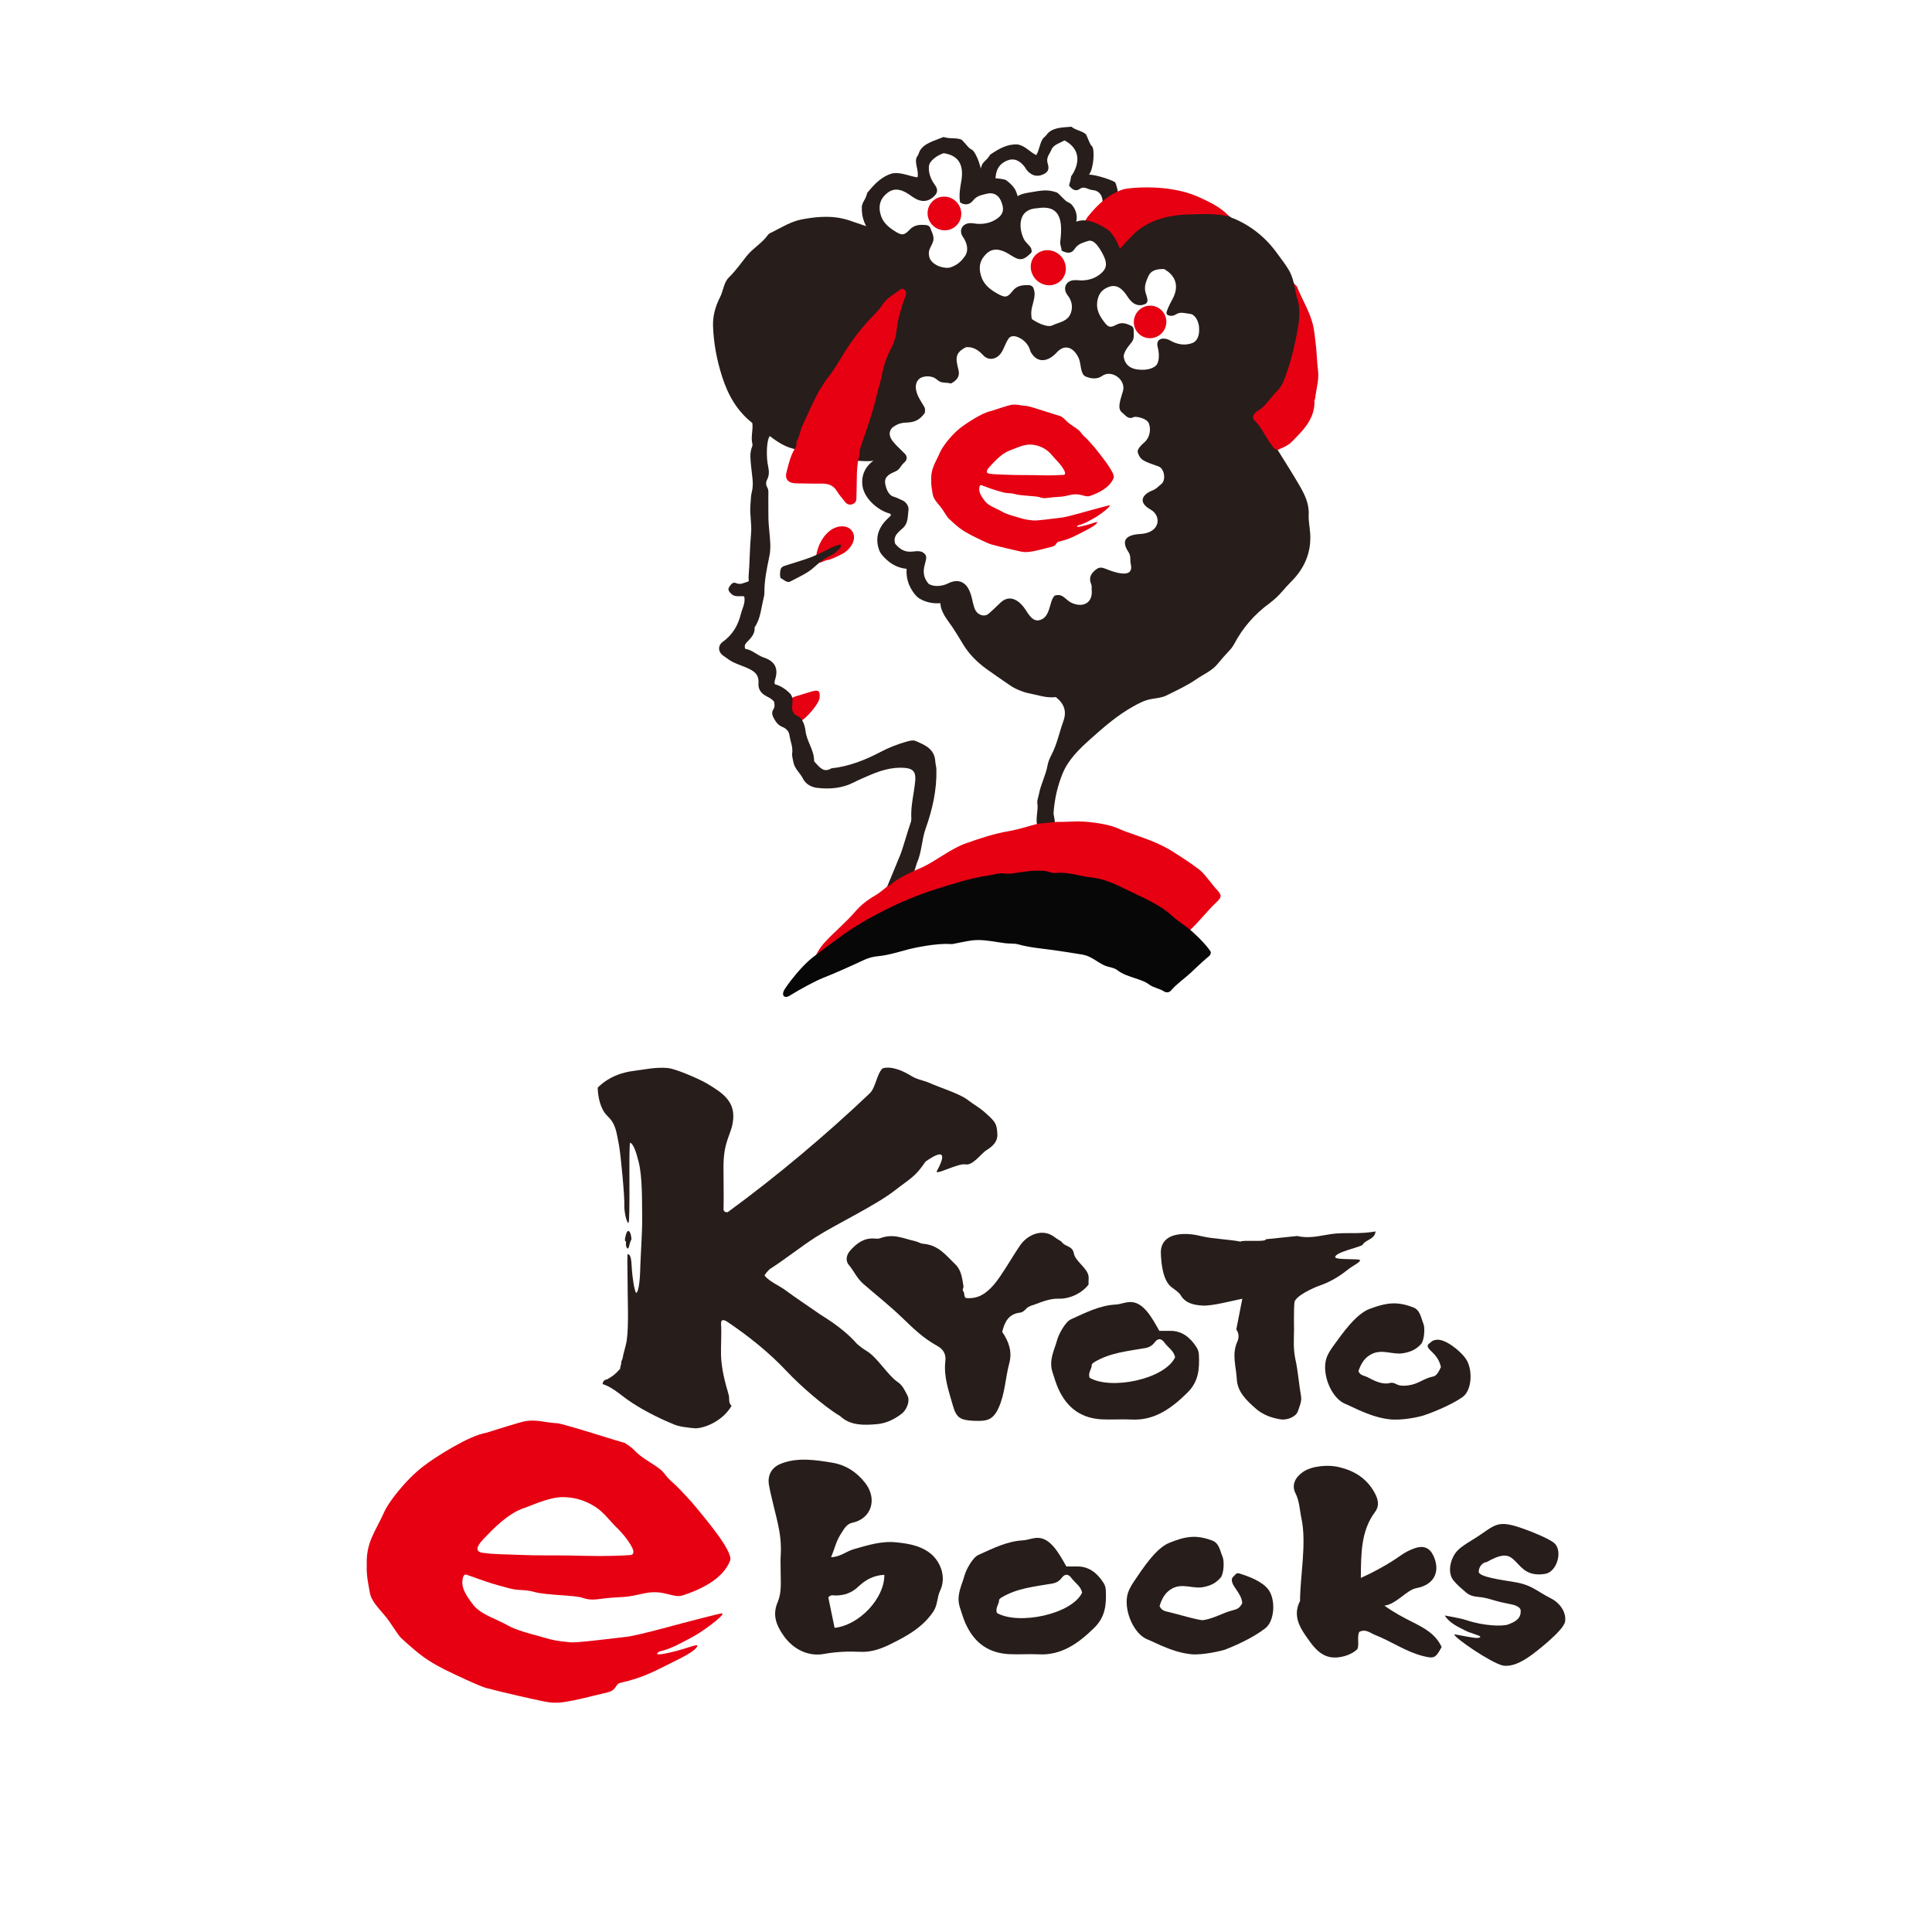 <svg height="120" viewBox="0 0 120 120" width="120" xmlns="http://www.w3.org/2000/svg" xmlns:xlink="http://www.w3.org/1999/xlink"><filter id="a" filterUnits="userSpaceOnUse"><feOffset dx="4.5" dy="4.5"/><feGaussianBlur result="uuid-4466e957-79ee-493b-a9ab-85272f392eb3" stdDeviation="2.25"/><feFlood flood-opacity=".25"/><feComposite in2="uuid-4466e957-79ee-493b-a9ab-85272f392eb3" operator="in"/><feComposite in="SourceGraphic"/></filter><g filter="url(#a)"><circle cx="60" cy="60" fill="none" r="60"/></g><g fill-rule="evenodd"><path d="m62.248 82.723c.417.614.631 1.239.443 1.939-.251.932-.263 1.909-.678 2.809-.25.539-.536.769-1.111.781-.14.003-.279.004-.418-.003-.841-.039-1.085-.187-1.3-.951-.254-.898-.582-1.79-.466-2.756.052-.431-.127-.736-.494-.939-.881-.488-1.465-1.061-2.165-1.735-.831-.799-1.566-1.37-2.428-2.117-.407-.353-.594-.812-.918-1.196-.192-.227-.169-.588.099-.886.408-.452.85-.787 1.501-.742.111.008.234.024.332-.012.864-.317 1.401-.004 2.212.18.16.037.308.141.468.155.976.087 1.386.678 2.023 1.292.365.352.419.878.497 1.362.013.082-.096.194-.016.293.104.129.023.33.163.423.75.082 1.257-.278 1.718-.8.491-.556 1.235-1.878 1.668-2.492.442-.627 1.39-1.082 2.146-.47.147.118.358.198.453.32.202.263.639.202.722.674.093.524.947.957.919 1.529-.009.134-.005.27-.007.409-.433.554-1.18.895-1.859.873-.491-.014-.984.171-1.467.354-.182.068-.367.1-.513.239-.119.115-.233.253-.409.273-.708.081-.961.563-1.114 1.194z" fill="#271d1a"/><path d="m89.498 84.911c-.196-.915-.942-1.054-.805-1.393.26-.225.296-.277.546-.304.511-.055 1.431.643 1.805 1.181.439.632.403 1.945-.198 2.374-.761.545-2.114 1.05-2.426 1.148-.312.098-1.34.327-2.124.237-.645-.072-1.261-.293-1.871-.56-.29-.127-.574-.277-.87-.397-.8-.328-1.408-1.664-1.214-2.66.064-.325.258-.639.447-.899.585-.811 1.435-2.031 2.288-2.343.561-.206 1.123-.383 1.724-.333.338.03.648.117.969.238.443.165.475.616.648 1.036.097.239.054 1.018-.156 1.25-.32.351-.668.488-1.103.564-.655.113-1.299-.277-1.952.047-.417.206-.655.546-.832 1.071.119.281.364.266.569.374.423.224.855.443 1.318.378.123-.061.309-.036.434.035.247.14.504.126.75.097.664-.08.935-.423 1.593-.562.191-.041.324-.285.462-.581z" fill="#271d1a"/><path d="m72.006 82.661c.246 0 .466.001.686 0 .688-.003 1.21.371 1.621 1.011.094.147.145.292.153.479.043.9-.027 1.663-.702 2.337-1.028 1.025-2.092 1.751-3.467 1.682-.614-.032-1.232.018-1.846-.011-1.184-.057-2.139-.609-2.721-1.912-.145-.324-.243-.67-.354-1.008-.252-.771.115-1.373.283-2.004.102-.383.519-1.137.856-1.289.902-.407 1.786-.866 2.779-.918.326-.018.657-.181 1.001-.154.747.059 1.252.957 1.711 1.787zm.983 1.645c-.087-.421-.431-.597-.649-.899-.194-.269-.402-.321-.62-.032-.152.204-.346.312-.572.353-1.095.198-2.212.279-3.224.904-.041.025-.073.072-.11.111.012.291-.26.514-.132.836 1.338.77 4.65.09 5.306-1.273z" fill="#271d1a"/><path d="m84.637 77.314c.182-.326.741-.315.803-.827-.936.166-1.674.073-2.418.126-.785.056-1.56.367-2.447.157l-1.952.202c.032.198-1.428.024-1.58.148-.589-.128-1.75-.177-2.354-.325-.503-.123-1.048-.208-1.595-.105-.661.126-1.014.536-.991 1.156.024.65.126 1.681.655 2.096.204.161.456.306.58.513.308.513.859.608 1.366.637.587.034 1.881-.311 2.459-.425l-.374 1.909c.202.285.153.56.059.767-.353.779-.063 1.561-.027 2.33.037.776.618 1.332 1.197 1.834.433.374.961.563 1.529.653.392.064.94-.159 1.058-.482.112-.308.259-.657.205-.958-.135-.758-.183-1.532-.347-2.277-.142-.641-.098-1.248-.088-1.809 0 0-.023-1.341.026-1.741.049-.4 1.212-.921 1.561-1.041.734-.254 1.271-.605 1.863-1.076.152-.121.765-.433.631-.52-.134-.088-1.524.011-1.524-.175 0-.315 1.63-.634 1.706-.769z" fill="#271d1a"/><path d="m61.25 69.163c-.434-.398-.677-.487-1.144-.847-.506-.391-1.774-.779-2.352-1.044-.369-.169-.769-.208-1.127-.429-.587-.363-1.275-.646-1.813-.483-.371.374-.417 1.192-.802 1.558-2.719 2.583-5.76 5.139-8.786 7.353-.098.072-.289-.023-.286-.143.022-.87-.004-1.74-.004-2.606 0-1.602.419-1.935.569-2.749.244-1.324-.585-1.871-1.603-2.478-.491-.292-1.951-.915-2.422-.958-.754-.069-1.407.09-2.098.175-.821.101-1.57.395-2.194.976-.018.016-.03.038-.064.083.014.55.162 1.314.586 1.724.531.511.563.931.735 1.832.104.543.361 3.21.333 3.768-.012.262.106 1.011.257 1.072.128-.125-.007-5.006.109-4.992.201.086.369.571.526 1.205.245.986.201 2.545.217 3.53.012.652-.109 2.569-.114 2.884-.01.573-.061 1.632-.265 1.717-.111-.19-.232-.909-.273-1.653-.018-.32-.047-.808-.266-.745.002.972-.01.191.006 1.164-0 1.706.094 3.194-.051 4.206-.024.164-.111.467-.182.754-.064.169-.012.254-.161.548.038.122-.069.283-.061.433-.332.365-.461.454-.796.648-.146.034-.273.08-.296.302.568.178 1.016.582 1.498.933.787.573 1.967 1.18 2.838 1.529.357.186.991.25 1.434.286.634-.018 1.721-.489 2.242-1.403-.219-.179-.114-.452-.181-.679-.232-.791-.443-1.593-.475-2.423-.02-.523.042-1.334.002-1.986-.018-.289.164-.278.4-.118 1.338.902 2.604 1.916 3.703 3.09.771.824 2.271 2.14 3.229 2.719.008.005.019.009.029.012.041.033.082.067.122.101.608.523 1.424.495 2.198.428.578-.05 1.082-.299 1.54-.65.316-.24.526-.796.365-1.111-.154-.299-.316-.653-.578-.828-.662-.439-1.276-1.536-1.948-1.944-.227-.138-.43-.292-.618-.454-.979-1.119-2.308-1.809-2.39-1.901-.011-.012-1.669-1.135-1.996-1.39-.403-.315-1.003-.537-1.347-.937-.041-.049.269-.387.344-.435.817-.514 1.994-1.436 2.807-1.955 1.282-.817 3.742-1.981 4.939-2.916.941-.736 1.252-.822 1.897-1.784 1.385-.98 1.11-.154.735.532-.312.436 1.277-.453 1.741-.362.473.093.972-.673 1.33-.893.303-.187.674-.48.66-.95-.021-.698-.144-.809-.697-1.316z" fill="#271d1a"/><path d="m39.006 77.548c.088-.055.031-.175.215-.583 0 0-.018-.408-.166-.5-.149-.092-.234.478-.234.478-.03.233.087.062.057.297-.014.111.028.286.129.309z" fill="#271d1a"/><path d="m51.618 96.724c.591-.027.954-.37 1.394-.496.872-.247 1.734-.528 2.652-.431.688.071 1.37.172 1.976.578.771.517 1.166 1.566.753 2.423-.204.425-.14.888-.434 1.318-.418.608-.934 1.032-1.521 1.395-.369.228-.763.433-1.149.621-.563.274-1.163.497-1.837.465-.752-.034-1.504-.008-2.27.132-.97.177-1.912-.279-2.511-1.133-.451-.644-.711-1.281-.37-2.081.266-.622.183-1.305.186-1.968.001-.305-.017-.612.003-.916.081-1.188-.189-2.048-.46-3.185-.095-.404-.199-.806-.269-1.214-.102-.594.163-1.07.689-1.295 1.026-.439 2.185-.261 3.227-.089.847.138 1.519.571 2.054 1.251.781.994.409 2.228-.795 2.483-.34.073-.483.344-.657.609-.369.563-.376.846-.661 1.533zm.219 4.385c1.545-.167 3.114-1.85 3.09-3.294-.636.027-1.163.299-1.612.731-.406.39-.876.551-1.416.553-.135.001-.29-.076-.451.119.12.582.248 1.205.39 1.892z" fill="#271d1a"/><path d="m84.524 98.007c.84-.376 1.78-.897 2.431-1.364.292-.21.605-.376.941-.488.512-.17.891-.028 1.12.441.435.889.191 1.818-1.061 2.051-.575.107-1.253 1.008-1.969 1.082.632.449 1.18.736 1.738 1.016.726.365 1.45.746 1.818 1.555-.376.693-.466.734-1.155.56-1.06-.267-1.96-.908-2.965-1.305-.312-.122-.603-.406-.994-.195-.151.278.003.778-.113 1.06-.368.388-1.149.613-1.7.505-.607-.118-.984-.583-1.306-1.029-.516-.716-1.062-1.48-.561-2.46.002-1.531.421-3.583.086-5.13-.113-.522-.115-1.052-.369-1.557-.255-.507-.023-.982.452-1.314.582-.406 1.605-.465 2.234-.315.915.219 1.698.653 2.214 1.571.27.48.308.864.039 1.224-.863 1.156-.87 2.541-.879 4.09z" fill="#271d1a"/><path d="m96.341 99.284c-.932-.473-1.183-.834-2.25-1.014-.858-.145-2.254-.327-2.245-.652.011-.326.246-.578.502-.598 1.515-.866 1.533-.147 2.307.47.369.295.847.349 1.33.262.71-.129 1.071-1.354.602-1.86-.303-.327-1.706-.854-2.145-1.003-1.454-.491-1.582-.158-2.729.593-.885.543-1.216.751-1.443 1.19-.247.477-.313 1.111.021 1.506.268.317.462.465.779.74.204.177.452.243.763.271.459.04.729.145 1.164.265.274.076.549.125.893.198.41.088.595.256.56.433.019.51-.474.694-.755.806-.358.143-1.535.097-2.571-.247-.435-.145-1.155-.257-1.384-.303.306.513.985.777 1.265.932.261.145.939.315.939.383 0 .089-.258.087-.36.072-.649-.093-1.071-.202-1.26-.216.026.236 2.31 1.777 3.004 1.932.327.073.86-.006 1.599-.509.519-.353 2.204-1.682 2.284-2.218.086-.57-.317-1.153-.871-1.433z" fill="#271d1a"/><path d="m66.232 97.295c.245 0 .464.001.684 0 .685-.002 1.205.368 1.615 1.002.093.145.143.288.152.474.042.893-.027 1.649-.7 2.317-1.024 1.016-2.085 1.736-3.455 1.666-.612-.031-1.228.019-1.84-.011-1.18-.057-2.131-.603-2.712-1.894-.144-.321-.243-.665-.353-1-.25-.765.115-1.361.283-1.986.102-.38.517-1.127.854-1.278.898-.403 1.779-.858 2.769-.91.325-.019.655-.18.997-.153.744.058 1.248.949 1.706 1.772zm.98 1.63c-.087-.418-.429-.593-.646-.891-.193-.267-.401-.318-.619-.03-.152.201-.344.309-.569.349-1.092.195-2.206.275-3.213.896-.042.025-.072.071-.109.109.011.288-.259.51-.132.828 1.334.763 4.635.089 5.288-1.262z" fill="#271d1a"/><path d="m77.157 99.571c-.038-.684-.824-1.142-.608-1.587.251-.232.225-.316.463-.242.513.16 1.407.476 1.787 1.013.446.632.369 1.941-.214 2.385-.738.564-1.701 1.013-2.518 1.33-.059.024-1.312.354-2.087.277-.637-.064-1.248-.276-1.855-.536-.289-.123-.573-.271-.866-.388-.795-.318-1.421-1.66-1.252-2.67.056-.331.24-.651.421-.919.56-.83 1.373-2.078 2.206-2.409.548-.218 1.099-.406 1.692-.365.334.023.642.106.96.223.439.159.481.616.659 1.038.101.24.075 1.029-.128 1.267-.309.361-.648.505-1.074.589-.643.126-1.285-.258-1.923.081-.406.216-.634.564-.797 1.099.122.282.345.318.568.369.431.097 1.903.538 2.144.504.653-.091 1.244-.474 1.89-.626.186-.044.402-.134.533-.435z" fill="#271d1a"/><path d="m44.873 100.218c-.017-.051-.715.155-1.632.377-.846.207-3.557.985-4.33 1.071-.941.102-3.045.385-3.511.338-.998-.099-1.047-.128-2.138-.443-.097-.015-1.232-.318-1.687-.585-.667-.39-1.705-.687-2.171-1.283-.459-.591-.725-1.042-.686-1.489.021-.208.064-.47.286-.388.29.109.871.307 1.228.432.466.16.959.284 1.325.385.738.203.91.051 1.655.253.727.197 2.5.195 2.958.352.714.249.976.023 2.281-.031.818-.034 1.124-.167 1.694-.266 1.14-.199 1.668.342 2.253.154 1.027-.332 2.499-.981 2.951-2.162.218-.583-1.693-2.783-2.182-3.389-.105-.152-1.095-1.213-1.242-1.334-.889-.75-.39-.655-1.505-1.353-1.191-.743-.807-.734-1.621-1.238-.262-.049-3.828-1.203-4.206-1.221-.735-.031-1.208-.237-1.915-.135-.374.055-2.027.596-2.479.73-1.093.183-3.173 1.519-3.882 2.062-1.168.894-2.207 2.299-2.436 2.822-.55 1.246-1.165 1.896-1.1 3.379-.032.558.092 1.109.188 1.661.107.652.824 1.214 1.223 1.811.62.928.542.798.699.991 1.443 1.33 1.91 1.632 4.105 2.63.263.12 1.128.518 1.417.545.763.218 2.724.652 3.382.788.895.185 1.416.053 3.954-.569.567-.139.458-.511.765-.582.776-.18 1.243-.349 1.59-.489.591-.238 1.306-.622 2.044-.985.761-.376 1.189-.691 1.167-.865-.184-.026-.643.183-1.311.354-1.094.279-1.4.27-1.062.039.837-.207 1.358-.543 1.936-.836.718-.361 2.072-1.375 1.998-1.532zm-14.858-4.607c.608-.646 1.518-1.591 2.487-1.924.585-.201 1.61-.697 2.439-.698.695-.002 1.385.185 2.039.606.51.326.94.914 1.282 1.244.464.449.87.974 1.043 1.377.036.084.104.357-.152.373-1.513.088-2.24.059-3.753.027-.953-.018-2.09.007-3.032-.036-.906-.041-1.754-.031-2.406-.136-.437-.069-.394-.363.051-.833z" fill="#e60012"/></g><path d="m68.651 12.411c-.045-.455-.36-1.274-1.524-1.014-.197.044-.313.107-.454-.029.064-.341.008-.277.171-.591.236-.452.302-.894.192-1.278-.113-.393-.398-.712-.845-.946-.05-.026-.109-.024-.158.005-.054.032-.198.057-.256.088-.234.126-.501.267-.621.564l-.019.046c-.128.316-.364.53-.216.989.067.211.047.324-.252.439-.267.102-.507.036-.724-.197-.071-.076-.133-.163-.2-.255-.066-.091-.058-.005-.136-.092-.377-.417-.682-.52-1.118-.339-.49.202-.757.57-.816 1.124-.065.6.206 1.039.478 1.389.182.233.339.411.573.418.148.004.299-.064.482-.166.107-.061.214-.088.327-.085.143.004.285.054.467.132.047.02.071.055.073.066.001.066.006.134.011.201.019.234.025.384-.081.522-.249.327-.358.712-.431 1.045-.011.05-.002.103.025.145.174.278.401.565.769.575.02 0.0.041 0.0.062-.001.396-.023.813-.07 1.18-.356.284-.221.552-.523.386-1.088-.036-.123-.027-.235.029-.313.075-.108.23-.146.39-.095.062.02-.09.564-.023.598.057.029.114.057.172.081.453.182.901.195 1.315.039.57-.214.812-1.218.772-1.622z" fill="#fff"/><path d="m63.029 13.286c-.042.172-.251.687-.261 1.033-.397 1.292 1.27 1.991 2.241 1.757.61-.243 1.102-.62 1.478-1.131.128-.257-.006-.272.001-.533 1.548.695 3.032-.164 2.967-2.12.011-.393-.115-.84-.188-.956-.073-.116-1.192-.492-1.627-.489.301-.382.37-1.606.177-1.771-.14-.12-.228-.484-.366-.733-.251-.224-.627-.245-.904-.471-.497.045-1.08.029-1.446.386-.053.051-.187.249-.258.276-.265.269-.263.76-.482 1.103-.426-.22-.684-.583-1.156-.665-.628-.036-1.153.259-1.692.625-.002-.002-.003-.003-.004-.004-.212.37-.336.335-.519.644-.241.649-.177 1.225.052 1.756.137.318.31.657.613.879.359.262.764.436 1.373.414zm-1.184-2.339c.053-.494.279-.796.706-.973.425-.175.741-.009 1.022.302.149.165.1.181.252.344.25.269.553.372.901.24.336-.129.471-.316.356-.674-.132-.411.099-.577.23-.901.122-.301.549-.41.804-.564.814.426 1.011 1.142.579 1.967-.18.345-.147.109-.206.51l-.089.329c.212.26.418.386.679.201.274-.194.496.056.783.077.359.027.583.272.617.627.05.502-.122 1.574-.495 1.715-.399.151-.804.121-1.199-.038-.128-.051-.206-.74-.335-.781-.424-.135-.753-.001-.618.453.126.427-.041.661-.323.881-.326.254-.711.299-1.089.321-.32.018-.517-.232-.68-.494.079-.362.185-.692.396-.969.2-.26.113-.56.109-.845-.002-.097-.08-.189-.179-.231-.307-.133-.6-.23-.938-.04-.418.236-.531.196-.845-.207-.279-.356-.495-.738-.44-1.248z" fill="#271d1a"/><path d="m47.46 25.805c-.392 1.433-.396 8.077-.436 9.621-.039 1.544-.792 4.316-1.663 4.831.594.515 2.177 1.346 2.177 1.346l.159 1.069.87.594.08 1.346.752.594s.792 3.207 1.583 3.366c.792.158 5.618-2.252 6.098-1.821 1.188 1.069-.554 7.998-1.386 8.671 1.465-.634 9.186-3.286 9.186-3.286l.396-3.524 2.494-5.662s-8.362-4.732-8.824-14.605c-.033-.707-11.095-3.972-11.487-2.539z" fill="#fff" fill-rule="evenodd"/><path d="m81.866 23.02c-.075-.586-.076-1.18-.155-1.76-.052-.376-.075-.761-.174-1.139-.217-.828-.677-1.545-.984-2.33-.002-.005-4.322-4.376-4.197-4.349-.537-.574-1.222-.898-1.928-1.215-1.299-.583-3.101-.689-4.47-.506-.189.025-.352.093-.518.167-.784.346-1.362.94-1.89 1.591l-.486.789.87 1.202 3.19 1.095 3.378 2.439 1.532 3.283 1.251 3.534 1.439 2.439s.407-.125.635-.311c.289-.146.609-.243.843-.478.722-.723 1.473-1.433 1.443-2.58-.002-.059.04-.117.047-.176.061-.565.246-1.12.174-1.694z" fill="#e60012" fill-rule="evenodd"/><path d="m49.107 43.378c.073-.02.193-.094.379-.147 1.179-.334 1.479-.582 1.423.105-.027.34-.682 1.096-1.001 1.336-.466.366-.788-.052-.804-.322-.017-.303-.642-.544.003-.972z" fill="#e60012" fill-rule="evenodd"/><path d="m81.376 33.111c-.025-.375-.109-.764-.091-1.13.036-.711-.258-1.286-.589-1.856-.428-.736-.889-1.452-1.337-2.177-.228-.037-.315-.226-.436-.388-.351-.471-.571-1.03-1.002-1.446-.142-.137-.115-.293.015-.433.042-.045.078-.102.13-.13.554-.303.843-.867 1.276-1.287.197-.191.318-.428.412-.668.407-1.03.664-2.112.856-3.192.109-.616.165-1.293-.061-1.937-.072-.204-.16-1.053-.424-1.559-.216-.414-.517-.778-.789-1.158-.713-.994-1.63-1.737-2.765-2.204-.048.012-.082-.006-.1-.053-.038-.017-.076-.035-.115-.052-.863-.186-1.737-.153-2.609-.119-1.105.043-2.152.287-3.057.977-.345.263-1.107 1.137-1.357 1.396-.051.053-.281.052-.36.006-.541-.318-.835-1.201-1.507-1.378-.435-.115-.966-.111-1.447-.164-.992-.111-2.03-.17-2.96-.099-1.223.094-2.262.36-2.791.481-.435.099-1.04.271-1.549.473-.675.268-.54.481-1.215.903-.276-.548-1.78-1.034-2.193-1.292-.414-.258-1.594-.589-2.225-.819-.632-.231-1.472-.525-3.289-.178-.645.123-1.221.477-1.806.777-.108.055-.219.079-.297.19-.36.514-.926.813-1.324 1.315-.348.44-.68.914-1.093 1.317-.328.321-.349.833-.556 1.238-.289.564-.456 1.165-.433 1.794.038 1.066.231 2.094.561 3.126.371 1.162.922 2.134 1.877 2.888.064.439-.11.877.009 1.311.014.053-.006.123-.028.178-.164.416-.086.837-.048 1.262.045.508.17 1.024.038 1.526-.069.266-.058.524-.085.786-.062.603.095 1.19.036 1.808-.084.884-.078 1.784-.153 2.675-.01.117.039.249-.016.297-.287.088-.501.222-.756.104-.219-.102-.336.101-.431.239-.113.163-.002.297.125.423.234.232.533.116.807.159.091.406-.119.736-.208 1.096-.177.716-.521 1.295-1.122 1.726-.276.198-.308.523-.083.768.095.103.23.167.341.256.415.331.939.44 1.404.671.41.204.586.444.554.883-.026.359.148.614.464.786.176.096.369.177.502.355.04.154.053.33-.035.465-.17.26-.029.475.084.675.107.19.263.35.488.438.218.085.39.271.419.494.049.378.227.735.172 1.131-.025.176.04.355.069.53.073.436.418.683.595 1.038.186.374.542.54.885.582.775.094 1.558.028 2.27-.336.308-.158.625-.291.942-.428.694-.301 1.401-.529 2.178-.481.557.034.75.243.704.792-.068.789-.294 1.562-.243 2.364.008.118-.037.243-.078.358-.146.401-.447 1.493-.608 1.889-.282.695-.683 1.655-.971 2.348-.159.336-.293.597-.226.537.326-.288 1.413-.507 1.725-.812.011-.072.459-1.382.502-1.557.314-.705.292-1.436.551-2.163.425-1.195.692-2.396.661-3.663-.004-.164-.059-.325-.068-.482-.042-.782-.636-1.028-1.216-1.274-.18-.077-.394-.011-.598.046-.549.156-1.074.362-1.58.629-.964.508-1.968.904-3.063 1.022-.457.283-.711-.042-.975-.33-.041-.045-.098-.101-.097-.151.004-.661-.455-1.184-.53-1.835-.039-.347-.194-.802-.462-.914-.268-.112-.384-.319-.375-.563.011-.274.091-.559-.086-.814-.283-.295-.61-.522-.984-.619-.045-.144 0-.232.029-.331.197-.671-.038-1.103-.716-1.327-.414-.137-.723-.484-1.15-.537-.069-.184-.015-.294.096-.41.249-.26.52-.516.485-.927.374-.546.402-1.197.558-1.809.03-.121.05-.236.049-.355-.004-.752.148-1.48.302-2.213.114-.539.06-.989-.001-1.648-.024-.257-.046-.484-.051-.726-.01-.47.001-.941-.005-1.411-.002-.18.032-.363-.071-.538-.086-.145-.088-.321-.008-.47.134-.252.131-.528.076-.775-.146-.643-.111-1.68.094-1.936.617.473 1.078.735 1.747.85.687.264 3.898.848 4.69.681 1.043 1.134 2.165 3.217 2.761 4.634.227.539.934 2.555 1.014 2.89.09.371.133.747.342 1.078.021.033.038.076.038.114-.021.68.431 1.138.77 1.65.218.329.424.67.625 1.006.386.644.893 1.144 1.486 1.574.486.352.985.685 1.478 1.026.31.214.805.408 1.118.468.571.109 1.125.319 1.7.242.518.417.69.879.459 1.514-.25.688-.386 1.416-.734 2.072-.111.209-.204.44-.246.672-.111.61-.418 1.158-.532 1.77-.036.193-.127.393-.096.585.071.431-.148.986.013 1.417.317-.004.497.026.814.025.103-0.0.185-.077.243-.176.056-.215-.078-.509-.063-.713.06-.836.245-1.653.561-2.421.353-.862 1.029-1.513 1.706-2.12.831-.745 1.676-1.482 2.663-2.036.376-.211.732-.399 1.164-.473.311-.054.636-.075.932-.224.625-.312 1.261-.601 1.837-.999.448-.31.98-.526 1.325-.953.228-.282.465-.551.714-.812.125-.132.232-.271.32-.436.531-1.008 1.271-1.846 2.186-2.518.3-.221.56-.468.8-.746.183-.212.37-.421.568-.619.828-.828 1.24-1.826 1.161-2.993z" fill="#271d1a"/><path d="m53.387 28.255c-.215.718-.154 1.459-.182 2.192-.007.183-.004.368-.014.551-.009.16-.111.272-.251.32-.165.056-.325.015-.439-.131-.177-.225-.371-.438-.519-.681-.218-.359-.528-.473-.927-.467-.532.008-1.064-.013-1.596-.017-.472-.003-.723-.238-.611-.674.139-.539.258-1.094.575-1.572.075-.113.038-.237.049-.356.201-.283.205-.642.35-.943.499-1.033.891-2.122 1.617-3.04.407-.514.724-1.095 1.074-1.652.4-.639.86-1.236 1.368-1.803.307-.342.664-.643.918-1.041.289-.456.785-.696 1.209-1.02.25.064.325.202.236.45-.25.7-.478 1.398-.555 2.152-.038.372-.154.762-.347 1.129-.258.486-.448 1.027-.55 1.567-.085.452-.228.886-.333 1.329-.268 1.136-.672 2.235-1.045 3.341-.038.112-.018.243-.025.365z" fill="#e60012" fill-rule="evenodd"/><path d="m52.357 34.38c-.452.236-.795.39-.997.411-.203.02-.656.451-.671-.237.107-.745.487-1.38 1.02-1.699.369-.221 1.061-.293 1.293.274.165.434-.172.986-.644 1.251z" fill="#e60012" fill-rule="evenodd"/><path d="m73.867 57.813c-.301.413-1.185 1.085-1.499.791-.834-.782-1.818-1.576-2.836-2.079-.696-.344-5.464-1.265-6.081-1.166-.225.036-3.999.308-5.042.63-.648.2-1.891.945-2.02 1.003-1.484.67-3.583 1.495-4.88 2.463-.351.261-.931.761-.882 0 .189-.441.433-.753.661-.993.598-.632 1.27-1.19 1.842-1.852.343-.397.759-.725 1.226-.987.26-.146.483-.357.723-.539.181-.094.347-.211.414-.271.327-.288 1.276-.729 1.826-.959.837-.403 1.764-1.149 2.64-1.46.874-.31 1.751-.607 2.672-.765.611-.104 1.205-.302 1.806-.458.338-.037.774-.088 1.204-.12 1.013.007 1.247-.099 2.371.051.473.063.719.129.845.157.415.095.683.252 1.025.377 1.002.368 2.036.666 2.947 1.249.563.361 1.133.718 1.659 1.128.299.233.518.57.771.862.079.092.144.197.228.284.426.441.443.532.017.931-.503.472-1.119 1.266-1.637 1.722z" fill="#e60012" fill-rule="evenodd"/><path d="m69.981 55.26c-.696-.344-1.418-.681-2.181-.759-.739-.076-1.454-.36-2.206-.28-.278.03-.506-.119-.771-.136-.635-.04-1.258.058-1.874.157-.225.036-.405.028-.624.004-.303-.033-.621.09-.934.133-1.087.151-2.123.494-3.166.817-.648.2-1.58.541-2.296.869-1.48.679-2.713 1.351-4.011 2.319-.346.258-1.039.769-1.433 1.078-.394.309-.889.826-1.379 1.462-.115.148-.232.312-.348.487-.277.417-.035.634.286.434.638-.397 1.593-.912 2.053-1.094.837-.332 1.73-.733 2.544-1.116.284-.134.609-.221.923-.247.603-.049 1.635-.367 1.892-.432.257-.065 1.697-.39 2.599-.317.118.009.236-.032.352-.052.433-.077.858-.194 1.307-.199.595-.007 1.169.133 1.751.201.262.03.531-.002.784.068.717.199 1.454.258 2.187.356.599.08 1.196.184 1.793.278.513.081.892.445 1.341.66.276.132.6.129.835.311.328.255.706.364 1.084.493.303.104.629.2.877.388.286.216.637.245.925.43.151.099.334.081.45-.057.361-.423.82-.722 1.227-1.102.385-.359.637-.611.986-.907.107-.091.308-.217.237-.411-.276-.404-.641-.771-.999-1.108-.501-.47-1.006-.749-1.32-1.043-.834-.782-1.873-1.18-2.891-1.683z" fill="#070707"/><path d="m52.205 34.026c-.201.184-.323.332-.574.454-.423.205-.686.408-1.091.773-.384.345-.851.547-1.464.87-.183.096-.397-.111-.604-.232-.007-.057-.025-.136-.023-.213.007-.513.131-.48.598-.632.62-.202 1.147-.333 1.74-.615.541-.218.822-.458 1.361-.605.178-.021.041.105.058.202z" fill="#271d1a" fill-rule="evenodd"/><path d="m62.333 12.373c-.197-.444-.611-.649-1.079-.533l-.096.023c-.079.019-.159.038-.237.061-.191.056-.435.153-.626.398-.135.174-.295.216-.489.126-.046-.366.012-.733.08-1.106.1-.538.023-1.007-.219-1.357-.249-.359-.481-.583-1.031-.666-.062-.009-.472.013-.514.06-.045.051-.096.101-.147.152-.206.207-.44.441-.469.783l-.005.054c-.031.363.105.815.413 1.229.141.19.157.312-.121.53-.247.194-.522.21-.828.049-.1-.052-.195-.119-.296-.189-.099-.07-.202-.141-.314-.202-.536-.292-.984-.268-1.385.064-.449.372-.609.835-.489 1.416.13.628.561.979.965 1.239.268.173.493.299.743.226.158-.047.295-.167.453-.333.093-.098.197-.163.317-.198.152-.045.319-.043.537-.026.056.004.093.031.098.041.023.067.051.133.079.2.097.23.153.379.087.555-.156.416-.42.614-.196 1.116.022.05.055.088.074.139.203.552 1.046.695 1.437.58.021-.006.043-.014.065-.022.41-.159.659-.349.953-.764.227-.321.236-.893-.127-1.405-.079-.112-.106-.228-.073-.327.043-.135.194-.226.381-.229.072-.002.149.01.231.021.069.01.139.019.208.023.539.029 1.015-.111 1.401-.412.53-.412.396-.918.219-1.313z" fill="#fff"/><path d="m59.661 12.972c.17.556-.142 1.135-.695 1.294-.553.158-1.138-.164-1.307-.719-.169-.556.142-1.136.695-1.294.553-.159 1.138.163 1.307.719z" fill="#e60012"/><path d="m56.094 15.634c.013.188.559.33.664.684.545 1.841 2.25 1.603 3.199 1.033.562-.455.704-1.031.931-1.676.05-.303-.196-.664-.275-.93 1.863.172 3.245-.814 2.528-2.768-.118-.401-.531-.691-.645-.783-.115-.092-1.115-.207-1.573-.055.19-.49-.315-1.749-.574-1.85-.187-.073-.4-.411-.629-.615-.338-.14-.742-.032-1.11-.166-.51.216-1.211.375-1.478.861-.038.07-.114.316-.18.368-.191.363.148.858.032 1.28-.523-.077-1.009-.331-1.534-.253-.674.179-1.131.658-1.579 1.212-.002-.001-.003-.002-.006-.003-.101.447-.243.454-.334.828-.04.738.218 1.299.636 1.756.25.274.545.558.937.678.465.141.353.628.989.397zm-1.426-2.407c-.108-.517.03-.9.424-1.225.39-.323.778-.263 1.178-.045.211.115.399.281.612.393.353.186.708.187 1.03-.066.312-.246.393-.481.153-.803-.275-.37-.4-.773-.369-1.146.029-.346.492-.679.917-.821.999.151 1.269.806 1.087 1.789-.075.41-.14.829-.07 1.254l.002.017c.309.191.598.149.812-.127.225-.29.547-.339.857-.416.388-.096.705.075.86.422.219.49.183.807-.163 1.077-.371.289-.809.398-1.278.373-.151-.008-.303-.047-.453-.044-.491.009-.745.452-.452.865.274.388.351.857.126 1.175-.26.368-.477.545-.868.697-.332.128-1.076-.053-1.317-.527-.182-.487.053-.676.185-1.028.125-.332-.065-.604-.165-.891-.034-.098-.147-.163-.265-.173-.368-.028-.709-.026-1.003.282-.363.382-.494.38-.96.08-.412-.264-.767-.575-.877-1.11z" fill="#271d1a"/><path d="m68.673 15.696c-.243-.456-.684-1.269-1.151-1.116l-.097.03c-.08.025-.159.051-.237.08-.19.072-.43.26-.601.532-.121.193-.281.247-.488.166-.08-.384-.056-.221-.02-.62.052-.575.199-1.296-.081-1.65-.288-.362-.992-.341-1.561-.393-.064-.006-1.983.606-1.286 1.585 0 0 .15.439.503.857.162.191.277.318.014.567-.235.222-.166.257-.492.106-.107-.049-.211-.113-.32-.18-.108-.067-.219-.136-.338-.193-.575-.274-1.03-.218-1.409.159-.424.422-.544.922-.368 1.527.191.656.663.998 1.1 1.245.29.165.532.284.779.189.157-.059.286-.196.431-.381.086-.11.186-.185.306-.231.151-.057.322-.067.546-.063.058.001.097.027.103.036.03.069.065.138.1.206.12.236-.07.39-.121.58-.121.45-.155.724-.087 1.104.01.057.042.108.088.141.302.216 1.012.592 1.401.444.021-.009.042-.017.064-.028.404-.195.907-.249 1.167-.706.202-.354.265-.96-.153-1.478-.091-.113-.129-.234-.106-.34.032-.145.177-.252.367-.267.073-.006.153 0 .239.007.071.005.143.011.214.011.552-.005 1.026-.184 1.392-.527.503-.469.319-.995.102-1.401z" fill="#fff"/><path d="m66.12 16.267c.229.569-.037 1.191-.594 1.39-.557.2-1.194-.098-1.422-.666-.23-.568.036-1.191.594-1.391.557-.2 1.194.099 1.423.666z" fill="#e60012"/><path d="m63.173 19.038c.03.198.034.826.173 1.192.142 1.523 2.186 1.533 3.101.87.532-.518.884-1.124 1.057-1.82.023-.324-.261-.689-.366-.964 1.917.058 3.236-1.074 2.323-3.09-.158-.415-.482-.83-.608-.919-.126-.09-1.201-.88-2.009-.534.149-.53-.209-1.113-.482-1.202-.198-.065-.447-.408-.699-.608-.472-.166-.742-.151-1.149-.102-1.017.181-1.372.118-1.748.912-.035.075-.206.402-.269.462-.161.395.026 1.079.269 1.462-.541-.047-.741-.361-1.27-.244-.672.233-1.094.769-1.499 1.384-.002-.001-.004-.002-.006-.002-.062.478-.207.495-.265.896.029.783.343 1.358.813 1.813.282.274.608.554 1.02.654.488.119.987.126 1.614-.159zm-2.248-1.934c-.158-.54-.052-.953.319-1.322.368-.366.77-.329 1.198-.125.227.108.433.27.662.375.377.173.605-.007.911-.295.105-.099.053-.179.044-.255-.017-.139-.186-.267-.363-.477-.316-.373-.739-2.001.733-2.072 1.413-.237 1.549.757 1.454 1.806-.039.439-.067.274.045.718l.003.106c.334.181.625.205.817-.101.204-.322.528-.394.837-.496.387-.126.727.469.916.826.269.504.262.841-.066 1.148-.352.331-.789.475-1.27.479-.155.001-.314-.03-.467-.017-.501.042-.719.527-.381.944.316.392.33.883.13 1.235-.231.406-.702.445-1.087.631-.327.157-.989-.194-1.273-.397-.074-.412-.019-.629.083-1.01.096-.359.139-.634.01-.93-.044-.101-.165-.163-.287-.165-.378-.006-.727.018-.998.363-.335.428-.47.434-.973.148-.445-.252-.836-.557-.999-1.115z" fill="#271d1a"/><path d="m74.64 20.312c-.031-.437-.304-1.003-.719-1.045 0 0-.784-.061-1.011.09-.16.108-.166.261-.299.127.07-.325.173-.486.338-.783.237-.427.312-.849.216-1.22-.099-.38-.363-.692-.787-.928-.047-.026-.711.058-.767.086-.228.114-.487.243-.61.525 0 0-.313.717-.183 1.162.06.204-.287.437-.489.207-.067-.074-.125-.159-.186-.25-.061-.088-.123-.18-.196-.265-.351-.41-.723-.523-1.146-.361-.474.181-.739.527-.81 1.057-.077.574.171 1.001.424 1.343.168.228.314.403.538.415.142.008.289-.054.466-.147.105-.055.208-.079.316-.074.137.008.272.059.445.139.044.021.088.626-.017.756-.248.307-.451.583-.53.9-.012.048-.02.921.923 1.072.481.077.039.001.059 0.0.38-.012 1.025.075 1.384-.19.278-.205.209-.88.063-1.425-.032-.119.258-.283.411-.23.059.02 1.204.379 1.605.24.551-.191.589-.813.561-1.201z" fill="#fff"/><path d="m72.443 20.047c-.033.558-.511.986-1.068.958-.557-.028-.982-.502-.949-1.059.032-.558.51-.987 1.068-.959.557.028.981.503.95 1.06z" fill="#e60012"/><path d="m69.229 21.011c-.044.163-.348.561-.366.893-.413 1.229 1.348 2.301 2.285 2.102.59-.218.982-.839 1.355-1.318.129-.244.034-.624.047-.873 1.466.705 2.878.281 2.864-1.595.02-.376-.089-.809-.156-.922-.067-.113-1.13-.501-1.548-.509.297-.359.395-1.53.214-1.693-.131-.119-.206-.47-.333-.712-.234-.221-.595-.251-.855-.474-.478.03-1.223.008-1.583.342-.052.047-.185.234-.254.259-.261.251-.272.722-.489 1.046-.403-.222-.454-.584-.904-.675-.601-.05-1.112.22-1.638.557-.001-.001-.002-.003-.003-.004-.212.35-.331.313-.514.604-.247.616-.201 1.17.006 1.684.124.309.281.638.565.858.337.26.722.437 1.306.431zm-1.077-2.272c.064-.472.288-.756.702-.915.411-.157.71.01.972.315.138.161.242.358.384.518.233.264.522.37.858.252.326-.115.189-.381.088-.728-.116-.398.041-.726.175-1.032.125-.285.395-.454.972-.438.77.428.941 1.119.506 1.9-.181.326-.396.776-.35.882.045.105.333.201.588.03.268-.179.584-.058.86-.03.343.035.546.493.57.834.035.483-.086.865-.446.99-.387.135-.775.096-1.149-.066-.121-.052-.233-.131-.356-.174-.403-.14-.739.038-.62.477.111.412.122.991-.154 1.195-.32.236-.78.246-1.139.193-.614-.09-.806-.514-.821-.852.085-.345.284-.569.494-.829.198-.245.123-.534.125-.808.001-.093-.072-.183-.165-.226-.291-.135-.569-.235-.898-.062-.407.216-.514.175-.805-.22-.258-.348-.457-.72-.391-1.208z" fill="#271d1a"/><path d="m72.472 29.437c-.052-.31-.225-.554-.45-.635-.087-.031-.168-.06-.244-.086-.665-.234-.842-.309-.935-.681.019-.062.09-.202.353-.423.37-.312.511-.887.337-1.366-.146-.401-.762-.536-1.02-.536-.079 0-.133.011-.178.036-.044.024-.083.037-.117.037-.087 0-.18-.088-.286-.19-.046-.044-.093-.088-.142-.129-.167-.138-.045-.533.062-.882.026-.085.052-.169.074-.25.078-.292.015-.593-.179-.845-.212-.277-.548-.448-.876-.448-.188 0-.365.057-.513.164-.217.157-.525.159-.857.016-.125-.054-.169-.317-.208-.549-.029-.172-.058-.349-.124-.493-.223-.491-.568-.772-.947-.772-.175 0-.44.063-.714.364-.244.269-.519.423-.754.423-.225 0-.418-.139-.575-.414-.066-.257-.193-.478-.387-.675-.159-.162-.515-.403-.846-.403-.191 0-.347.08-.449.231-.112.164-.186.334-.259.498-.087.197-.17.384-.302.513-.108.105-.247.166-.38.166-.131 0-.253-.057-.353-.166-.128-.139-.518-.562-1.086-.562-.047 0-.094.003-.141.008-.021.003-.042.009-.06.019-.799.411-.743.878-.555 1.598.071.275-.021.459-.318.623-.086-.02-.19-.028-.299-.037-.084-.007-.18-.014-.225-.026-.07-.019-.13-.066-.199-.122-.034-.027-.068-.054-.104-.079-.156-.109-.37-.169-.601-.169-.259 0-.49.074-.633.202-.316.283-.362.728-.128 1.252.083.186.19.363.293.527.137.219.139.222.128.4-.295.398-.567.478-1.017.494-.33.012-.611.109-.885.306-.154.11-.256.279-.28.464-.021.158.003.406.237.696.171.21.307.341.464.492.083.08.175.168.285.28.042.043.064.092.062.138-.003.06-.047.109-.084.141-.222.19-.536.385-.862.534l-.062.028c-.266.118-.762.337-.675.903.06.394.636.864.98.963.145.041.249.091.371.149.06.029.123.059.195.09.123.053.267.246.252.378-.008.074-.014.149-.02.224-.025.31-.048.603-.249.791-.036.034-.074.068-.112.101-.263.234-.623.554-.432 1.094.007.02.018.039.032.055.319.379.644.549 1.052.549.099 0 .189-.009.277-.018.074-.008.143-.014.207-.014.123 0 .219.022.319.133.051.056.021.18-.032.378-.095.354-.238.889.254 1.46.013.015.028.028.045.038.172.102.386.155.617.155.259 0 .53-.065.766-.184.159-.08.308-.121.444-.121.356 0 .548.287.645.528.095.233.124.37.158.529.027.126.058.269.124.474.119.367.418.604.761.604.156 0 .302-.053.413-.151.249-.218.323-.291.427-.392.071-.069.156-.152.322-.306.146-.135.297-.204.449-.204.288 0 .54.237.701.435.064.079.125.172.189.27.196.301.418.641.834.659.003 0.0.005 0.0.008 0.0.006 0 .012-0.0.019-.001.651-.068.817-.648.938-1.071.058-.203.113-.395.2-.494.202-.049.303.023.492.184.125.107.266.228.472.307.478.183.919.117 1.181-.172.187-.206.268-.501.234-.852-.003-.034-.002-.069-.002-.104.002-.091.003-.194-.041-.296-.124-.282-.058-.473.243-.706.09-.07.149-.079.189-.079.081 0 .185.041.317.094.058.023.121.048.19.073.755.272 1.23.268 1.447-.005.113-.143.14-.344.081-.598-.02-.083-.022-.164-.024-.249-.004-.164-.008-.349-.143-.553-.121-.182-.249-.432-.17-.587.073-.146.344-.24.763-.264.658-.036 1.115-.336 1.223-.802.094-.405-.108-.825-.502-1.046-.271-.152-.415-.31-.406-.444.01-.145.199-.309.481-.419.22-.086.338-.192.464-.304.045-.04.093-.084.151-.13.191-.154.277-.446.224-.763z" fill="#fff"/><path d="m62.945 20.878c.263 0 .58.209.719.35.169.171.287.369.346.616.206.373.469.527.742.527.305 0 .622-.191.886-.481.191-.21.39-.306.582-.306.309 0 .595.25.784.668.155.341.088.986.424 1.131.16.069.345.121.533.121.171 0 .343-.043.499-.156.124-.09.265-.13.408-.13.506 0 1.034.504.883 1.069-.127.465-.388 1.058-.077 1.316.182.151.33.36.543.36.062 0 .129-.017.203-.059.016-.008.048-.013.091-.013.223 0 .743.119.852.418.157.431.007.922-.284 1.168-.116.098-.39.341-.421.561.13.574.46.63 1.303.933.362.13.475.849.175 1.09-.217.174-.306.305-.568.407-.579.226-.94.713-.098 1.185.678.381.627 1.443-.644 1.514-.892.05-1.214.4-.732 1.128.171.257.077.473.142.745.094.397-.066.586-.435.586-.217 0-.506-.065-.858-.192-.244-.088-.408-.178-.567-.178-.096 0-.19.032-.299.116-.313.243-.475.515-.297.919.044.1.017.23.028.345.056.578-.245.933-.721.933-.138 0-.29-.03-.452-.092-.405-.155-.542-.519-.91-.519-.063 0-.132.011-.21.034-.382.331-.219 1.459-1.065 1.547-.438-.019-.623-.533-.892-.863-.253-.311-.543-.501-.84-.501-.19 0-.383.078-.57.252-.41.381-.331.331-.745.695-.08.07-.185.106-.295.106-.231 0-.486-.156-.591-.48-.147-.45-.109-.577-.287-1.016-.171-.421-.457-.639-.811-.639-.162 0-.338.046-.525.14-.201.101-.447.164-.685.164-.188 0-.372-.039-.527-.13-.709-.824.077-1.508-.225-1.841-.14-.155-.29-.192-.451-.192-.15 0-.311.032-.484.032-.271 0-.574-.079-.915-.485-.174-.492.214-.739.497-1.006.306-.287.279-.725.325-1.125.026-.222-.175-.482-.358-.562-.222-.096-.355-.18-.588-.246-.294-.084-.456-.505-.503-.818-.072-.467.374-.622.635-.741.307-.139.299-.34.556-.56.198-.169.181-.388.033-.539-.319-.326-.486-.451-.738-.76-.338-.416-.2-.753.008-.902.229-.164.471-.261.788-.273.474-.017.824-.098 1.185-.61.016-.273.028-.27-.152-.557-.102-.163-.203-.331-.281-.505-.174-.392-.206-.786.084-1.046.113-.101.31-.156.514-.156.18 0 .365.043.499.137.118.082.212.188.359.227.14.037.464.031.589.083.379-.19.579-.451.472-.86-.188-.723-.207-1.049.464-1.395.041-.005.081-.007.12-.007.442 0 .766.3.954.505.142.154.314.223.484.223.182 0 .363-.079.505-.217.274-.266.342-.683.584-1.038.075-.11.183-.153.302-.153m0-1.072c-.486 0-.919.227-1.188.622-.13.192-.221.38-.294.542-.416-.322-.867-.484-1.347-.484-.082 0-.166.005-.248.015-.126.015-.249.053-.362.111-.995.512-1.187 1.217-1.155 1.822-.228-.087-.479-.133-.738-.133-.483 0-.92.153-1.229.43-.61.546-.741 1.399-.348 2.28.026.059.054.116.082.171-.464.035-.88.188-1.268.467-.352.252-.587.643-.645 1.071-.045.332-.007.841.429 1.378.064.079.124.149.182.212-.015.007-.03.014-.046.021-.181.08-.455.201-.705.433-.401.372-.575.877-.492 1.422.128.835 1.021 1.516 1.617 1.686.048.014.086.029.14.053-.004.045-.009.089-.015.121-.012.011-.024.022-.037.033-.293.261-1.07.953-.68 2.059.043.122.108.234.191.333.439.522.94.804 1.525.857-.033.458.052 1.051.557 1.638.077.089.168.165.269.225.31.182.68.279 1.071.279.359 0 .733-.082 1.066-.231.035.099.05.17.073.278.03.14.068.315.148.564.237.73.884 1.22 1.61 1.22.373 0 .729-.132 1.002-.372.253-.222.341-.306.462-.424.043-.042.09-.087.156-.15.035.044.085.12.133.194.234.359.669 1.026 1.542 1.064.016.001.031.001.047.001.037 0 .075-.002.112-.006.898-.094 1.315-.693 1.529-1.198.051.024.105.048.161.07.281.108.562.163.836.163.522 0 .993-.202 1.326-.569.352-.388.516-.926.464-1.519 0-.004 0-.009 0-.013.349.106.654.157.924.157.692 0 1.067-.343 1.229-.548.199-.252.404-.689.252-1.346-.002-.017-.002-.051-.003-.076-.003-.124-.007-.31-.065-.527 1.047-.169 1.572-.843 1.714-1.456.134-.577-.027-1.164-.409-1.602.066-.052.122-.103.172-.148.041-.037.077-.068.115-.099.443-.356.652-.971.546-1.607-.106-.638-.491-1.135-1.028-1.328-.068-.024-.133-.047-.194-.069.376-.556.479-1.297.24-1.952-.286-.784-1.124-1.059-1.662-1.112.026-.084.053-.171.077-.26.151-.563-.156-1.09-.517-1.561-.384-.5-.791-.861-1.4-.861-.258 0-.507.054-.735.158-.031-.157-.076-.328-.152-.495-.368-.811-1.026-1.296-1.76-1.296-.345 0-.852.108-1.334.612-.113-.237-.267-.454-.459-.649-.302-.308-.873-.669-1.482-.669z" fill="#271d1a"/><path d="m68.933 31.393c-.008-.027-.359.081-.819.197-.425.108-1.786.515-2.174.56-.472.054-1.529.202-1.763.177-.501-.052-.525-.067-1.073-.232-.049-.008-.618-.166-.847-.306-.335-.204-.856-.359-1.09-.67-.231-.309-.364-.545-.345-.778.011-.109.032-.245.144-.203.146.057.437.161.616.226.234.084.482.149.665.201.371.106.457.027.831.132.365.103 1.255.102 1.485.184.358.13.49.012 1.145-.016.411-.018.564-.087.851-.139.572-.104.837.179 1.131.08.515-.173 1.255-.513 1.482-1.13.109-.305-.85-1.455-1.095-1.772-.053-.079-.55-.634-.624-.697-.446-.392-.196-.343-.756-.707-.598-.388-.405-.384-.814-.647-.131-.025-1.922-.629-2.112-.638-.369-.016-.606-.124-.961-.07-.188.029-1.018.311-1.245.382-.549.096-1.593.794-1.949 1.078-.586.467-1.108 1.202-1.223 1.475-.276.651-.585.991-.552 1.767-.016.292.046.58.094.868.054.341.414.635.614.946.311.485.272.417.351.518.725.695.959.853 2.061 1.375.132.063.566.271.711.285.383.114 1.368.341 1.698.412.449.096.711.028 1.985-.297.285-.073.23-.267.384-.304.39-.094.624-.182.798-.255.297-.125.656-.325 1.026-.515.382-.196.597-.361.586-.452-.092-.014-.323.096-.658.185-.549.146-.703.141-.533.021.42-.108.682-.284.972-.437.36-.189 1.041-.719 1.003-.801zm-7.46-2.408c.306-.338.762-.832 1.249-1.006.294-.105.808-.364 1.224-.365.349-.001.696.097 1.024.317.256.17.472.478.644.65.233.235.437.509.524.72.018.044.053.187-.077.195-.76.046-1.124.031-1.884.014-.479-.009-1.049.004-1.522-.019-.455-.021-.881-.016-1.208-.071-.219-.036-.198-.19.026-.435z" fill="#e60012" fill-rule="evenodd"/></svg>